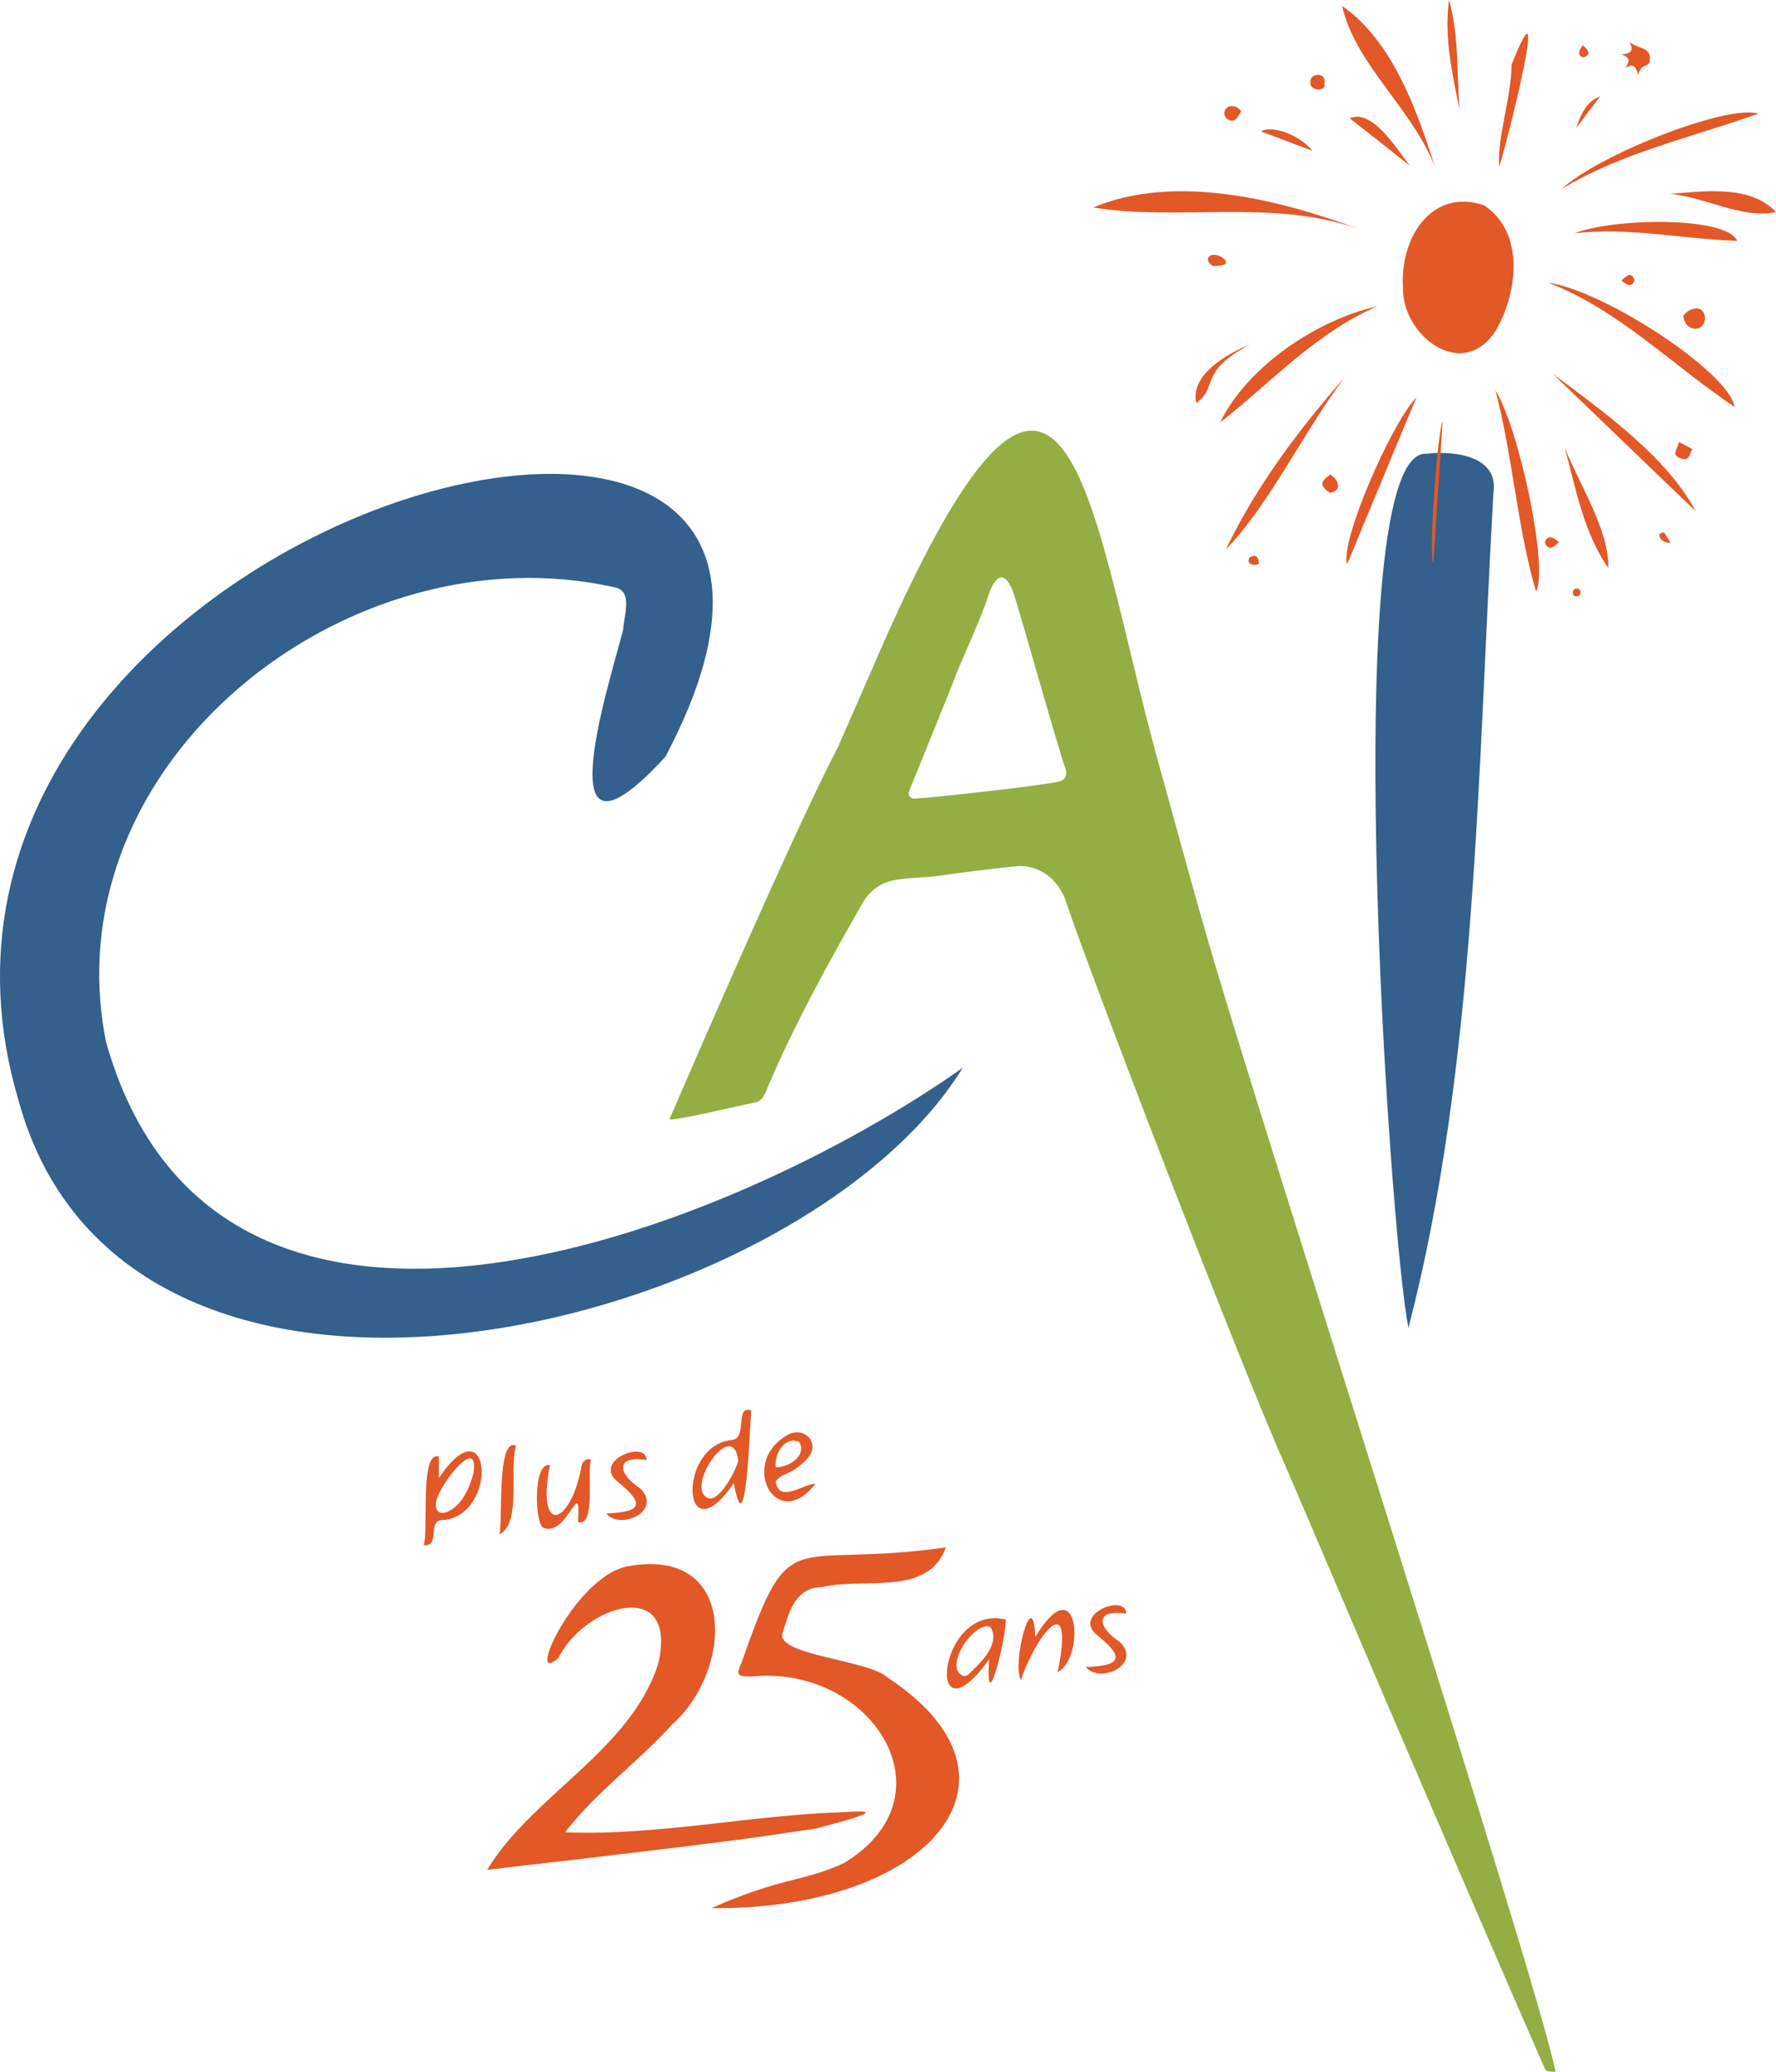 <svg xmlns="http://www.w3.org/2000/svg" id="Calque_2" viewBox="0 0 420.4 490.3"><defs><style>      .cls-1 {        fill: #e25827;      }      .cls-2 {        fill: #33608d;      }      .cls-3 {        fill: #93ae42;      }    </style></defs><g id="Calque_2-2" data-name="Calque_2"><g id="_x32_5_ans-2"><path class="cls-1" d="M245.08,387.37c10.24-16.9,11.95,4.78,5.29,8.37,4.1-20.32-4.95-9.22-8.71,1.88-2.22-3.93,2.9-23.22,3.41-10.24Z"></path><path class="cls-1" d="M238.08,383.28c0,5.12-4.95,24.24-3.93,9.39-15.2,21.17-12.46-13.32,3.93-9.39ZM233.44,384.85c-4.37.76-9.6,9.88-5.62,11.67.47.21,1.02.11,1.4-.24,2.8-2.62,7.22-6.84,5.55-10.67-.23-.52-.76-.85-1.32-.75Z"></path><path class="cls-1" d="M223.91,366.2c-4.27,11.78-19.46,7-29.2,9.39-6.32,0-7.85,5.63-9.39,10.59-2.39,5.63,20.32,6.49,24.93,10.93,36.71,24.24,8.82,55.02-41.83,54.46,16.81-7.43,21.22-6.06,31.24-10.59,26.57-15.94,6.66-47.12-21.85-44.22-3.41,0-3.59-.34-2.22-3.41,11.78-33.81,10.93-21.85,48.32-27.15Z"></path><path class="cls-1" d="M199.83,428.86c12.34-.98-.9,2.31-6.83,3.92-15.2,2.11-9.42,1.82-77.68,9.73,10.59-17.59,33.81-28.17,40.46-48.66,4.95-21-17.41-14-23.56-1.54-8.04,7.27,3.6-18.8,16.08-21.58,26.44-5.04,25.24,24.48,10.9,37.29-8.02,8.88-18.1,16.05-25.44,25.61,22.02.85,43.88-4.1,66.07-4.78h0Z"></path><path class="cls-1" d="M193.01,351.18c-9.22,11.78-18.1-4.78-6.83-11.44,4.1-2.56,8.54,1.88,4.61,5.8s-5.8,2.9-7.17,5.12c.85,5.29,6.83.34,9.39.51h0ZM183.61,347.25c3.07,0,7.34-2.56,5.63-5.98-3.24-1.54-5.98,2.56-5.63,5.98Z"></path><path class="cls-1" d="M177.81,333.76c-.34,4.27-1.2,33.12-4.1,17.24-12.29,17.93-13.66-9.05-.34-10.24,3.59-.51.51-8.2,4.44-7ZM174.74,345.71c-1.02-9.56-10.59,3.41-8.37,7.68,2.73,4.78,8.02-5.63,8.37-7.68Z"></path><path class="cls-1" d="M153.05,345.54c-7.68-1.2-6.66,3.41-1.54,6.66,5.46,5.29-4.61,10.07-8.02,5.98,7.85-.34,9.73-1.88,2.73-7.51-6.15-4.95,6.83-10.07,6.83-5.12Z"></path><path class="cls-1" d="M130.18,346.74c-3.24,16.22,4.44,14.85,7.34,1.02.04-.12,0-2.73,2.39-2.39-1.02,3.07,1.2,16.05-3.07,14.85.68-11.61-2.39,3.59-8.2,1.37-2.05-.85-2.56-15.71,1.54-14.85h0Z"></path><path class="cls-1" d="M122.15,342.13c-1.71,5.98,1.37,18.27-3.93,21,.85-3.41-.68-23.05,3.93-21Z"></path><path class="cls-1" d="M103.88,344.69v5.12c12.12-18.1,14.34,8.2,1.37,9.9-4.61-.34-.68,6.32-4.95,5.98,1.2-3.76-1.02-22.37,3.59-21ZM112.08,348.62c1.46-9.64-8.71,3.41-8.88,7.17-.17,2.05,1.02,2.56,2.56,2.05,3.86-1.6,5.51-6.21,6.32-9.22h0Z"></path><path class="cls-1" d="M266.58,381.88c-7.68-1.2-6.66,3.41-1.54,6.66,5.46,5.29-4.61,10.07-8.02,5.98,7.85-.34,9.73-1.88,2.73-7.51-6.15-4.95,6.83-10.07,6.83-5.12Z"></path></g><g><g id="CAI-2"><path class="cls-3" d="M304.4,347.2c-10.6-23.7-45.6-114.6-52.1-133.9-1.7-5.2-6.4-8.8-11.8-8.3-5,.5-16,1.9-16.5,2-4,.8-8.7.5-12.8,1.4-3,.7-5.5,2.6-7,5.3-8.2,14.3-16.2,28.8-22.6,43.9-.6,1.7-1.5,3.1-2.8,3.3-3.2.6-20.7,4.8-20.3,3.9,14.9-34.4,31-70.9,39.9-88.1,0,0,8-18.2,8.1-18.5,46.4-108,51.1-37.8,67.6,21.9,5.6,20.4,9.43,34.17,11.5,41.3,12.3,42.9,78.8,248.6,82.6,268.9-.8,0-2.2,0-2.4-.5-20.6-46.8-61.2-142.3-61.4-142.6h0ZM240.1,140.9c-1.9-5.9-4.4-5.6-6.3.5-1.2,4-6.7,16.1-7.3,17.8-.7,1.9-8.7,21.7-11.3,28-.4.9.3,1.9,1.3,1.8,4.2-.2,30.7-3.1,34.4-4.1,1.2-.3,1.7-1.5,1.4-2.7-1.8-5-10.7-36.7-12.2-41.3Z"></path><path class="cls-2" d="M25.1,246.6c26.3,93,147.8,44.9,202.8,6.1-38.7,62.8-197.7,101.6-223.5,7.8C-36.7,121.7,225.1,51.5,157.5,179.1c-28.7,31.2-13.8-15.6-10-30,.1-3.1,2.5-9.3-2-10.1-63.1-14.2-133.6,41.5-120.4,107.6Z"></path><path class="cls-2" d="M333.4,314.2c-4.4-20.8-17.3-209,4.4-206.8,3.8-.6,17.3-.6,15.7,9.4-3.7,65-4,135.6-20.1,197.4Z"></path></g><g id="Artifice"><path class="cls-1" d="M339.7,39.6c-5.2-13.7-18.9-24.3-22-38.2,11.9,8.3,17.7,24.6,22,38.2Z"></path><path class="cls-1" d="M411.2,57c-12.8-.4-25.6-3.3-38.4-1.8,8.9-3.6,35.9-4.1,38.4,1.8Z"></path><path class="cls-1" d="M366.5,66.9c13.3,1.9,42.8,21.2,44.1,29.4-14.8-9.9-27.3-22.9-44.1-29.4Z"></path><path class="cls-1" d="M326,72.5c-14.6,6.3-25.2,18.1-37.2,27.5,6.5-13.3,22.9-24.3,37.2-27.5Z"></path><path class="cls-1" d="M345.5,26.1c-1.7-8.7-3.7-17.2-2.5-26.1,2.4,8.5,1.8,17.3,2.5,26.1Z"></path><path class="cls-1" d="M370.4,106c3.6,8.9,10.5,19.5,10.3,28.4-5.8-8.3-7.7-18.8-10.3-28.4Z"></path><path class="cls-1" d="M395.3,45.9c7.7-.6,19-2.3,25.1,4.3-8,1.7-17.1-3.7-25.1-4.3Z"></path><path class="cls-1" d="M295.8,81.6c-12,6.2-7.5,10.1-12.6,13.8-1.6-6.5,7.1-11.7,12.6-13.8Z"></path><path class="cls-1" d="M310.7,35.7c-4-1.5-8-3-12.2-4.6,2.4-1.5,8.7.5,12.2,4.6Z"></path><path class="cls-1" d="M321.4,54.1c-20.5-7.1-42.3-1.7-62.6-5,19.1-8,43.4-2.1,62.6,5Z"></path><path class="cls-1" d="M369.7,44.7c8.4-7.9,39-20.1,46.5-17.8-15.4,5.5-32.5,9.3-46.5,17.8Z"></path><path class="cls-1" d="M290.2,130c7.1-14.8,16.9-27.9,28-40.6-9.7,13-18.1,30.5-28,40.6Z"></path><path class="cls-1" d="M363.6,140c-4.5-15.4-5.5-31.9-9.6-47.6,5.7,9.2,12.6,42.3,9.6,47.6Z"></path><path class="cls-1" d="M335.3,94c-5.3,12.8-10.8,25.9-16.4,39.5-1.8-5.1,10.2-32.9,16.4-39.5Z"></path><path class="cls-1" d="M341.5,99.6c-.7,11-1.5,22.2-2.2,33.8-1.2-1.8.9-30.7,2.2-33.8Z"></path><path class="cls-1" d="M357.8,15.3c9.2-23.1-.2,15.2-2.9,24.2-.6-6.8,2.9-16.6,2.9-24.2Z"></path><path class="cls-1" d="M313.5,19.8c.5,2-3.5,1.7-3.3-.2-.4-2.4,3.9-2.7,3.3.2Z"></path><path class="cls-1" d="M398.5,74.7c1.3-1.9,4.8-2.8,5.1.5-.1,3.7-4.9,3.4-5.1-.5Z"></path><path class="cls-1" d="M298,133.4c-1.5.7-3.1-.1-2.2-1.5,1.6-.8,2.1-.1,2.2,1.5Z"></path><path class="cls-1" d="M373.1,141.1c-1.2.1-1-2,.2-1.8,1.2,0,1.1,2-.2,1.8Z"></path><path class="cls-1" d="M390.5,13.1c.4,3.8-1.9,1-2.7,4.7-.5-2.1-1.3-3-3.1-1.6.8-1.4,1.6-2.5-.9-3.3,2.3-.2,3-1,1.9-3,1.8,1.6,4.1,1.1,4.8,3.2h0Z"></path><path class="cls-1" d="M293.8,26.3c-.8,1.5-1.6,3.1-3.4,1.8-1.9-1.9,1.1-4.6,3.4-1.8Z"></path><path class="cls-1" d="M397.4,104.6c1.2.6,2.2,1.1,3.2,1.7-.7,1-.6,3-2.7,2.2-2.5-.8-.7-2.3-.5-3.9Z"></path><path class="cls-1" d="M369,128.3c-1.5,1.6-2.6,1.9-3.3.1.5-1.8,1.8-1.5,3.3-.1Z"></path><path class="cls-1" d="M314.9,112.3c2.3,1.4,2.6,4.1-.1,4.3-2.1-1.4-2.7-2.4.1-4.3Z"></path><path class="cls-1" d="M374.7,10.7c1.4,1.3,2,2.2.1,2.9-1.4-.4-1.2-1.6-.1-2.9Z"></path><path class="cls-1" d="M333.7,39.2c-5-4-9.6-7.6-14.2-11.2,5.2-2.3,10.8,6.7,14.2,11.2Z"></path><path class="cls-1" d="M401.4,121c-11.3-10.9-22.6-21.7-33.8-32.5,12.1,9,27.1,19.8,33.8,32.5Z"></path><path class="cls-1" d="M373.1,30.3c1.4-4.3,3-6.5,5.7-7.5-2.1,2.7-3.8,5-5.7,7.5Z"></path><path class="cls-1" d="M383.8,66.4c1.5-1.4,2.5-2.1,3.1,0-.6,1.5-1.6,1.3-3.1,0Z"></path><path class="cls-1" d="M332.1,68.3c-.8-12.2,6.9-23.9,19.2-19.7,9.6,6.3,8,20.5,2.9,29.4-7.8,12.6-22.2,1.5-22.1-9.7Z"></path><path class="cls-1" d="M287.8,62.9c-.8.4-1.9-.8-1.9-1.6.9-3,7.9,1.7,1.9,1.6Z"></path><path class="cls-1" d="M395.4,128.4c-2.1.4-3.8-2.4-1.5-2.4.5.7.9,1.5,1.5,2.4Z"></path></g></g></g></svg>